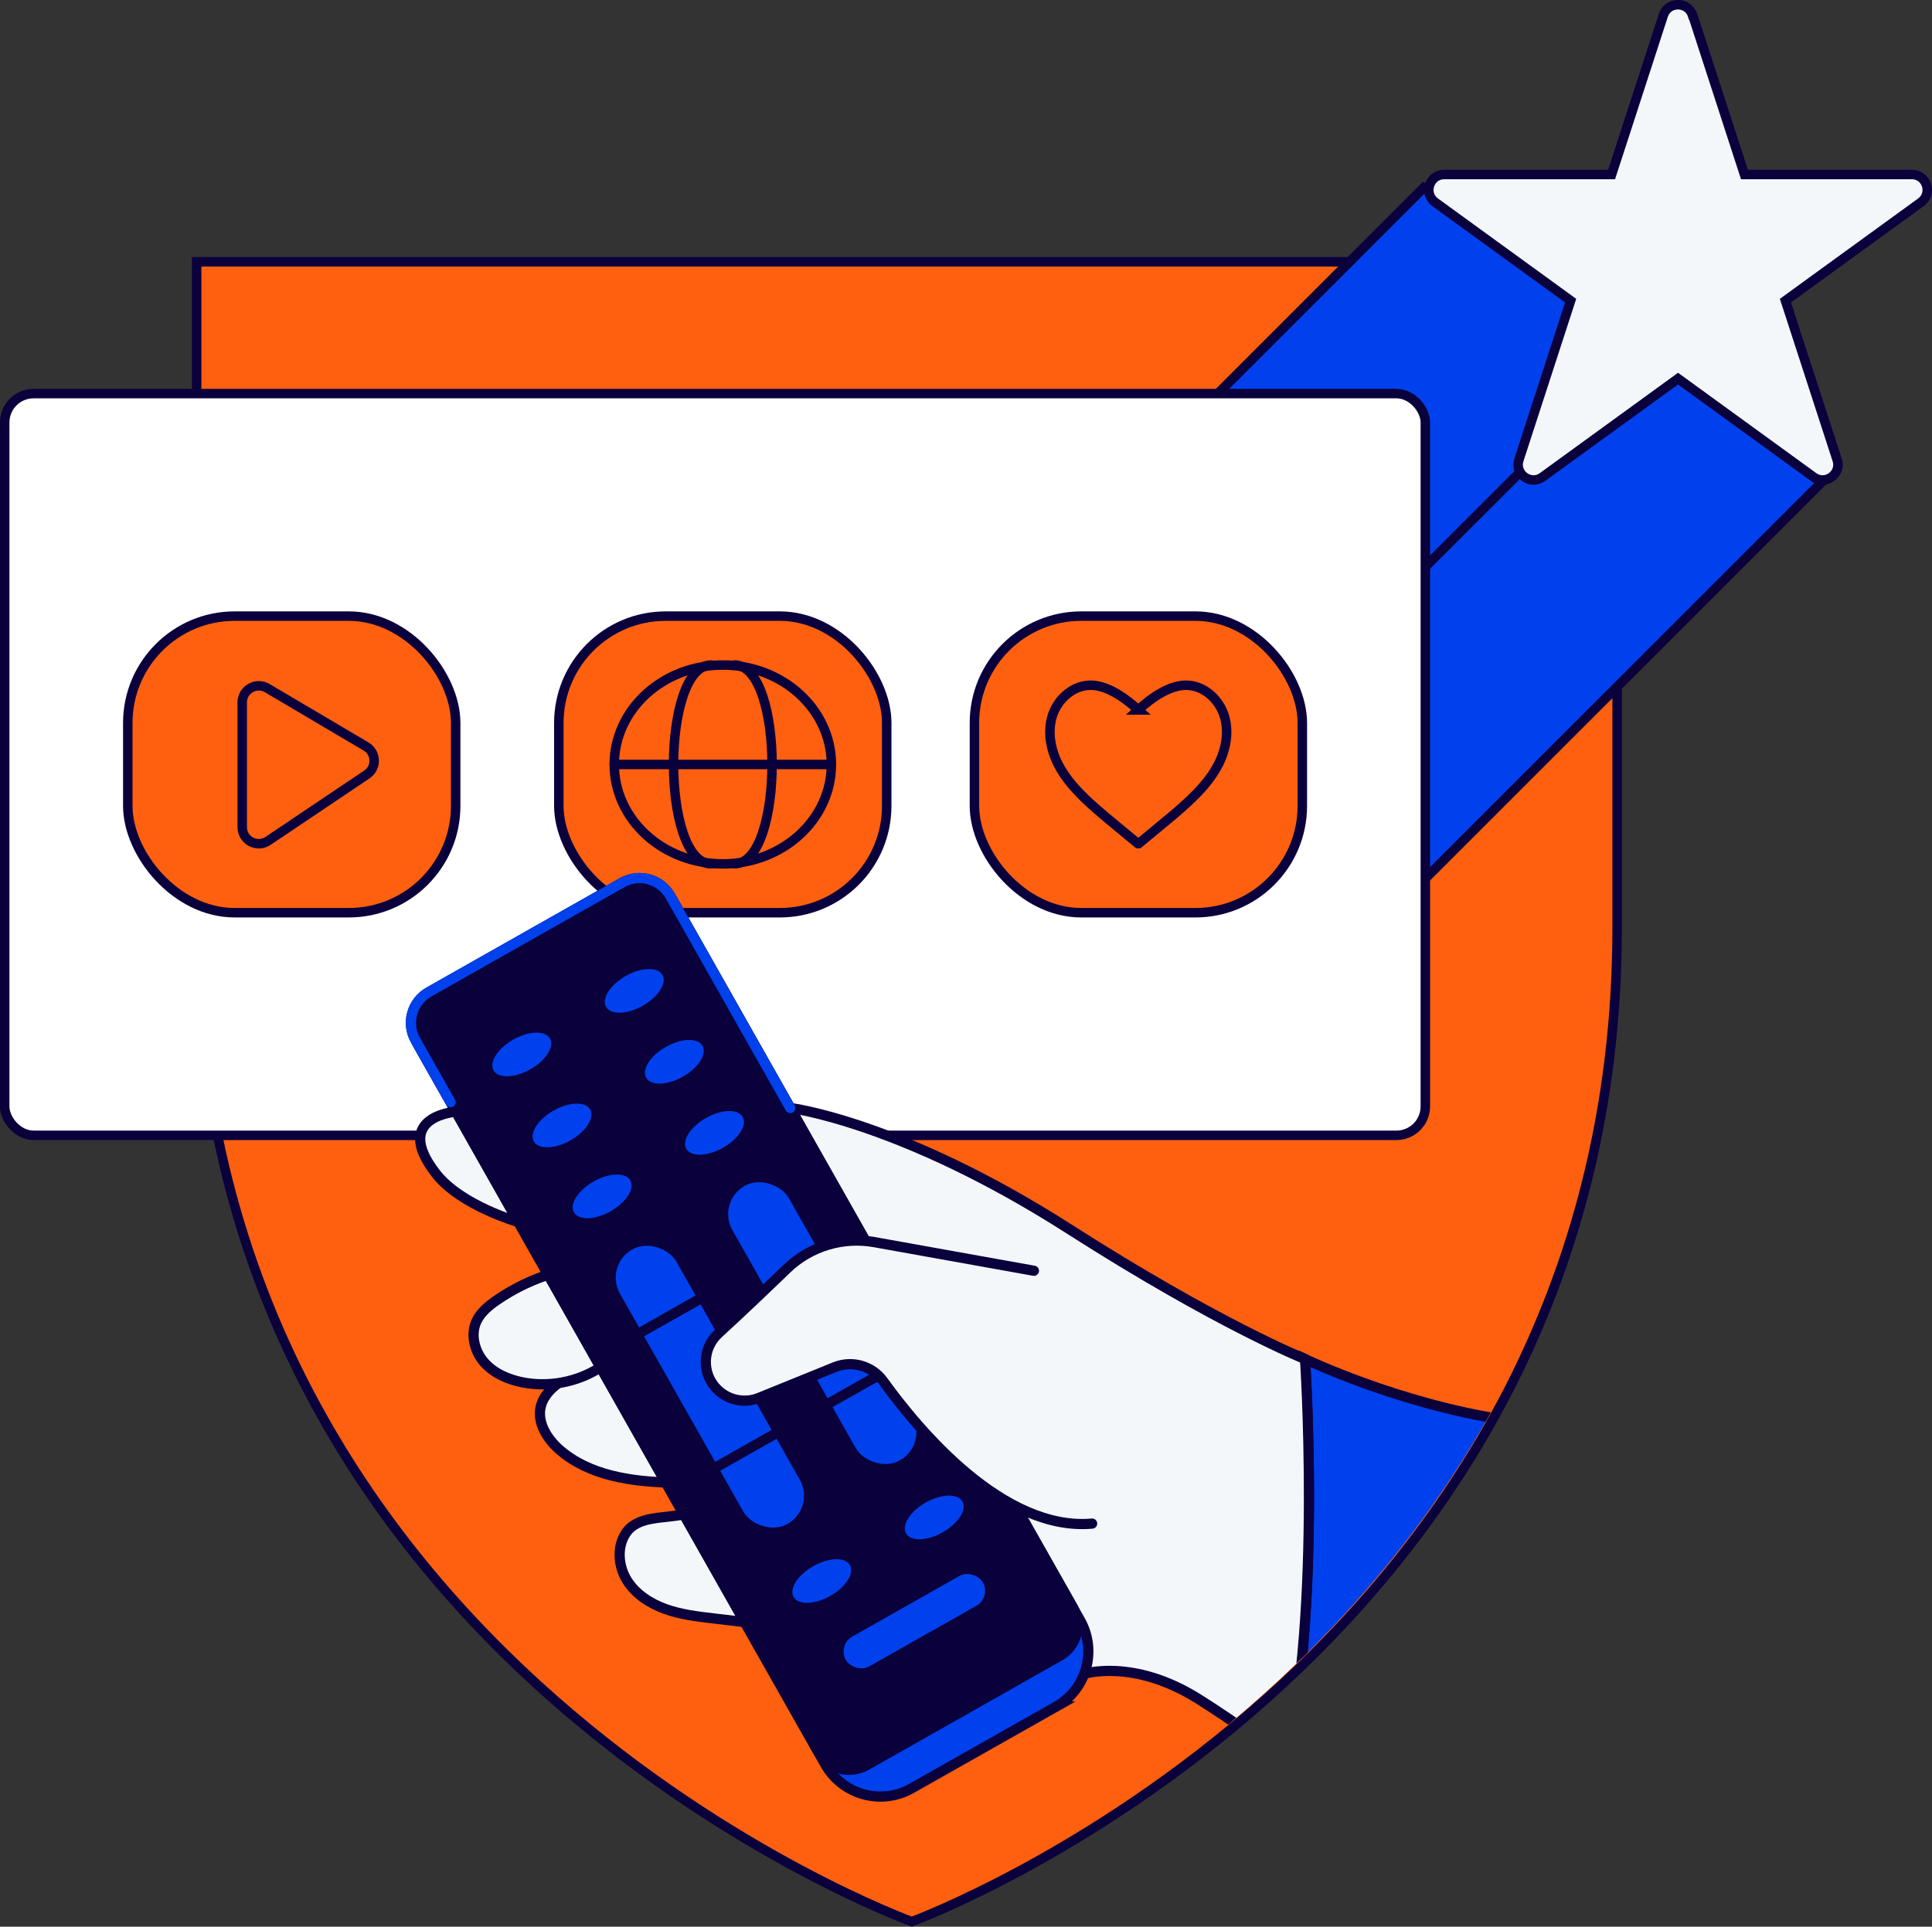 <?xml version="1.0" encoding="UTF-8"?> <svg xmlns="http://www.w3.org/2000/svg" xmlns:xlink="http://www.w3.org/1999/xlink" id="Television-Nav" viewBox="0 0 214.07 213.52"><rect x="0" y="0" width="214.07" height="213.52" fill="#333333" stroke="none"/><defs><style>.cls-1,.cls-2,.cls-3,.cls-4{fill:none;}.cls-5{clip-path:url(#clippath);}.cls-6,.cls-7,.cls-8{fill:#0041ed;}.cls-9,.cls-7,.cls-10,.cls-11,.cls-12,.cls-8,.cls-13,.cls-14,.cls-15,.cls-2,.cls-3,.cls-4{stroke-miterlimit:10;}.cls-9,.cls-7,.cls-10,.cls-11,.cls-12,.cls-8,.cls-13,.cls-14,.cls-15,.cls-3,.cls-4{stroke:#0a003c;}.cls-9,.cls-10,.cls-11,.cls-12,.cls-8,.cls-4{stroke-width:1.05px;}.cls-9,.cls-11{fill:#ff600f;}.cls-7,.cls-10,.cls-11,.cls-12,.cls-8,.cls-13,.cls-14,.cls-15,.cls-2,.cls-3,.cls-4{stroke-linecap:round;}.cls-7,.cls-13,.cls-14,.cls-15,.cls-2,.cls-3{stroke-width:1.13px;}.cls-10,.cls-14{fill:#f4f7fa;}.cls-12,.cls-15{fill:#fff;}.cls-13{fill:#0a003c;}.cls-2{stroke:#0041ed;}</style><clipPath id="clippath"><path class="cls-1" d="M21.64,27.82H179.04V101.66c0,81.42-77.68,110.76-77.68,110.76,0,0-79.71-29.34-79.71-111.31V27.82Z"></path></clipPath></defs><path class="cls-9" d="M21.79,29.01H179.18V102.85c0,81.42-78.15,110.11-78.15,110.11,0,0-79.24-28.69-79.24-110.66V29.01Z"></path><g><polygon class="cls-8" points="203.38 51.91 132.43 122.86 94.63 83.93 157.74 20.81 203.38 51.91"></polygon><line class="cls-4" x1="168.44" y1="52.31" x2="126.32" y2="94.42"></line><path class="cls-10" d="M187.56,1.7l5.73,17.64h18.55c1.65,0,2.33,2.11,1,3.08l-15.01,10.9,5.73,17.64c.51,1.57-1.28,2.87-2.62,1.9l-15.01-10.9-15.01,10.9c-1.33,.97-3.13-.33-2.62-1.9l5.73-17.64-15.01-10.9c-1.33-.97-.65-3.08,1-3.08h18.55l5.73-17.64c.51-1.57,2.73-1.57,3.24,0Z"></path></g><g><rect class="cls-12" x=".52" y="43.62" width="157.41" height="82.2" rx="3.2" ry="3.2"></rect><rect class="cls-11" x="107.97" y="68.28" width="36.33" height="32.87" rx="11.84" ry="11.84"></rect><rect class="cls-11" x="61.92" y="68.28" width="36.33" height="32.87" rx="11.84" ry="11.84"></rect><rect class="cls-11" x="14.16" y="68.28" width="36.33" height="32.87" rx="11.84" ry="11.84"></rect><path class="cls-4" d="M26.84,77.84v13.83c0,1.47,1.64,2.34,2.86,1.52l10.95-7.36c1.12-.75,1.07-2.41-.09-3.1l-10.95-6.47c-1.22-.72-2.77,.16-2.77,1.58Z"></path><ellipse class="cls-4" cx="80.09" cy="84.72" rx="12.03" ry="11.02"></ellipse><line class="cls-4" x1="68.06" y1="84.72" x2="92.12" y2="84.72"></line><path class="cls-4" d="M81.37,73.7c5.57,0,5.57,22.03,0,22.03"></path><path class="cls-4" d="M78.81,73.7c-5.57,0-5.57,22.03,0,22.03"></path><path class="cls-4" d="M126.14,78.68c-1.48-1.34-3.6-2.89-5.6-2.73-1.83,.15-3.39,1.63-3.94,3.38s-.2,3.7,.63,5.34,2.1,3.01,3.45,4.26c1.02,.94,2.09,1.82,3.15,2.7,.75,.62,1.5,1.24,2.25,1.86h.09c.75-.62,1.5-1.24,2.25-1.86,1.07-.88,2.14-1.76,3.15-2.7,1.35-1.25,2.62-2.62,3.45-4.26s1.18-3.58,.63-5.34-2.11-3.24-3.94-3.38c-1.99-.16-4.12,1.38-5.6,2.73Z"></path></g><g class="cls-5"><g><g><path class="cls-7" d="M166.57,157.32c-11.68-1.77-21.98-6.71-21.98-6.71,0,0,2.42,36.15-4.12,50.71-.48,1.08-2.08,.86-2.27-.3-.33-2.06-.58-5.17-.23-9.33l32.44,10.33"></path><path class="cls-14" d="M50.75,123.17s-7.49,.42-2.45,6.89c2.81,3.6,9.24,5.4,9.24,5.4"></path><path class="cls-14" d="M74.4,164.31c-4.42-.11-9.13-.76-12.44-3.68-1.37-1.21-2.49-3.03-2.03-4.8,.37-1.43,1.64-2.42,2.88-3.2l4.14-2.8"></path><path class="cls-14" d="M75.87,167.8c-2.36,.54-5.24,.12-6.56,2.16-.98,1.53-.8,3.62,.15,5.16s2.57,2.59,4.28,3.2c1.71,.61,3.53,.83,5.34,1.04,1.47,.17,2.94,.35,4.41,.52"></path><path class="cls-14" d="M60.32,141.41c-1.86,.65-3.63,1.55-5.25,2.66-.93,.64-1.84,1.38-2.3,2.41-.65,1.48-.18,3.29,.88,4.5,1.06,1.21,2.63,1.89,4.21,2.21,2.91,.58,6.04,0,8.55-1.59"></path><path class="cls-3" d="M139.35,202.02s16.7,8.6,21.76,12.22"></path><path class="cls-14" d="M144.59,150.61s-9.59-3.82-26.13-14.41c-18.62-11.91-30.9-13.41-30.9-13.41l32.58,62.71s5.39-1.72,12.53,2.71c3.88,2.41,9.86,6.75,9.86,6.75,3.92-16.68,2.07-44.35,2.07-44.35"></path><g><path class="cls-7" d="M75.57,101.59h18.42c3.87,0,7.01,3.14,7.01,7.01v91.44h-32.44V108.6c0-3.87,3.14-7.01,7.01-7.01Z" transform="translate(232.83 240.33) rotate(150.5)"></path><path class="cls-13" d="M68.93,97.82l-21.41,12.12c-1.88,1.07-2.55,3.45-1.48,5.34l1.67,2.95,42.96,75.92c1.07,1.88,3.45,2.55,5.34,1.48l21.41-12.12c1.88-1.07,2.55-3.45,1.48-5.34l-31.33-55.37-13.29-23.5c-1.07-1.88-3.45-2.55-5.34-1.48Z"></path><ellipse class="cls-6" cx="57.82" cy="116.85" rx="3.59" ry="1.9" transform="translate(-50.05 43.63) rotate(-29.5)"></ellipse><ellipse class="cls-6" cx="70.27" cy="109.81" rx="3.59" ry="1.9" transform="translate(-44.96 48.84) rotate(-29.5)"></ellipse><ellipse class="cls-6" cx="62.27" cy="124.72" rx="3.59" ry="1.9" transform="translate(-53.34 46.84) rotate(-29.5)"></ellipse><ellipse class="cls-6" cx="74.72" cy="117.67" rx="3.59" ry="1.9" transform="translate(-48.26 52.05) rotate(-29.5)"></ellipse><ellipse class="cls-6" cx="66.72" cy="132.58" rx="3.59" ry="1.9" transform="translate(-56.64 50.05) rotate(-29.5)"></ellipse><ellipse class="cls-6" cx="79.17" cy="125.54" rx="3.59" ry="1.9" transform="translate(-51.56 55.27) rotate(-29.5)"></ellipse><ellipse class="cls-6" cx="91.06" cy="175.21" rx="3.59" ry="1.9" transform="translate(-74.48 67.56) rotate(-29.5)"></ellipse><ellipse class="cls-6" cx="103.51" cy="168.17" rx="3.59" ry="1.9" transform="translate(-69.39 72.77) rotate(-29.5)"></ellipse><rect class="cls-6" x="75.07" y="136.21" width="7.19" height="34.95" rx="3.59" ry="3.59" transform="translate(222.8 248.7) rotate(150.5)"></rect><rect class="cls-6" x="87.52" y="129.16" width="7.19" height="34.95" rx="3.59" ry="3.59" transform="translate(242.62 229.39) rotate(150.5)"></rect><rect class="cls-6" x="92.59" y="177.76" width="17.45" height="3.8" rx="1.9" ry="1.9" transform="translate(277.96 286.14) rotate(150.5)"></rect><line class="cls-15" x1="77.35" y1="144.06" x2="71.09" y2="147.6"></line><line class="cls-15" x1="85.74" y1="158.98" x2="79.49" y2="162.52"></line><line class="cls-15" x1="98.19" y1="151.93" x2="91.94" y2="155.47"></line></g><path class="cls-14" d="M114.56,140.83l-17.66-3.17c-3.53-.63-7.14,.46-9.72,2.95-2.33,2.25-5.24,5.02-7.58,7.16-1.81,1.66-1.87,4.5-.11,6.22h0c1.22,1.2,3.04,1.56,4.62,.92l8.38-3.4c1.94-.78,4.15-.14,5.37,1.55,3.95,5.48,13.28,16.66,23.15,15.79"></path></g><path class="cls-2" d="M87.56,122.8l-13.29-23.5c-1.07-1.88-3.45-2.55-5.34-1.48l-21.41,12.12c-1.88,1.07-2.55,3.45-1.48,5.34l3.89,6.87"></path></g></g></svg> 